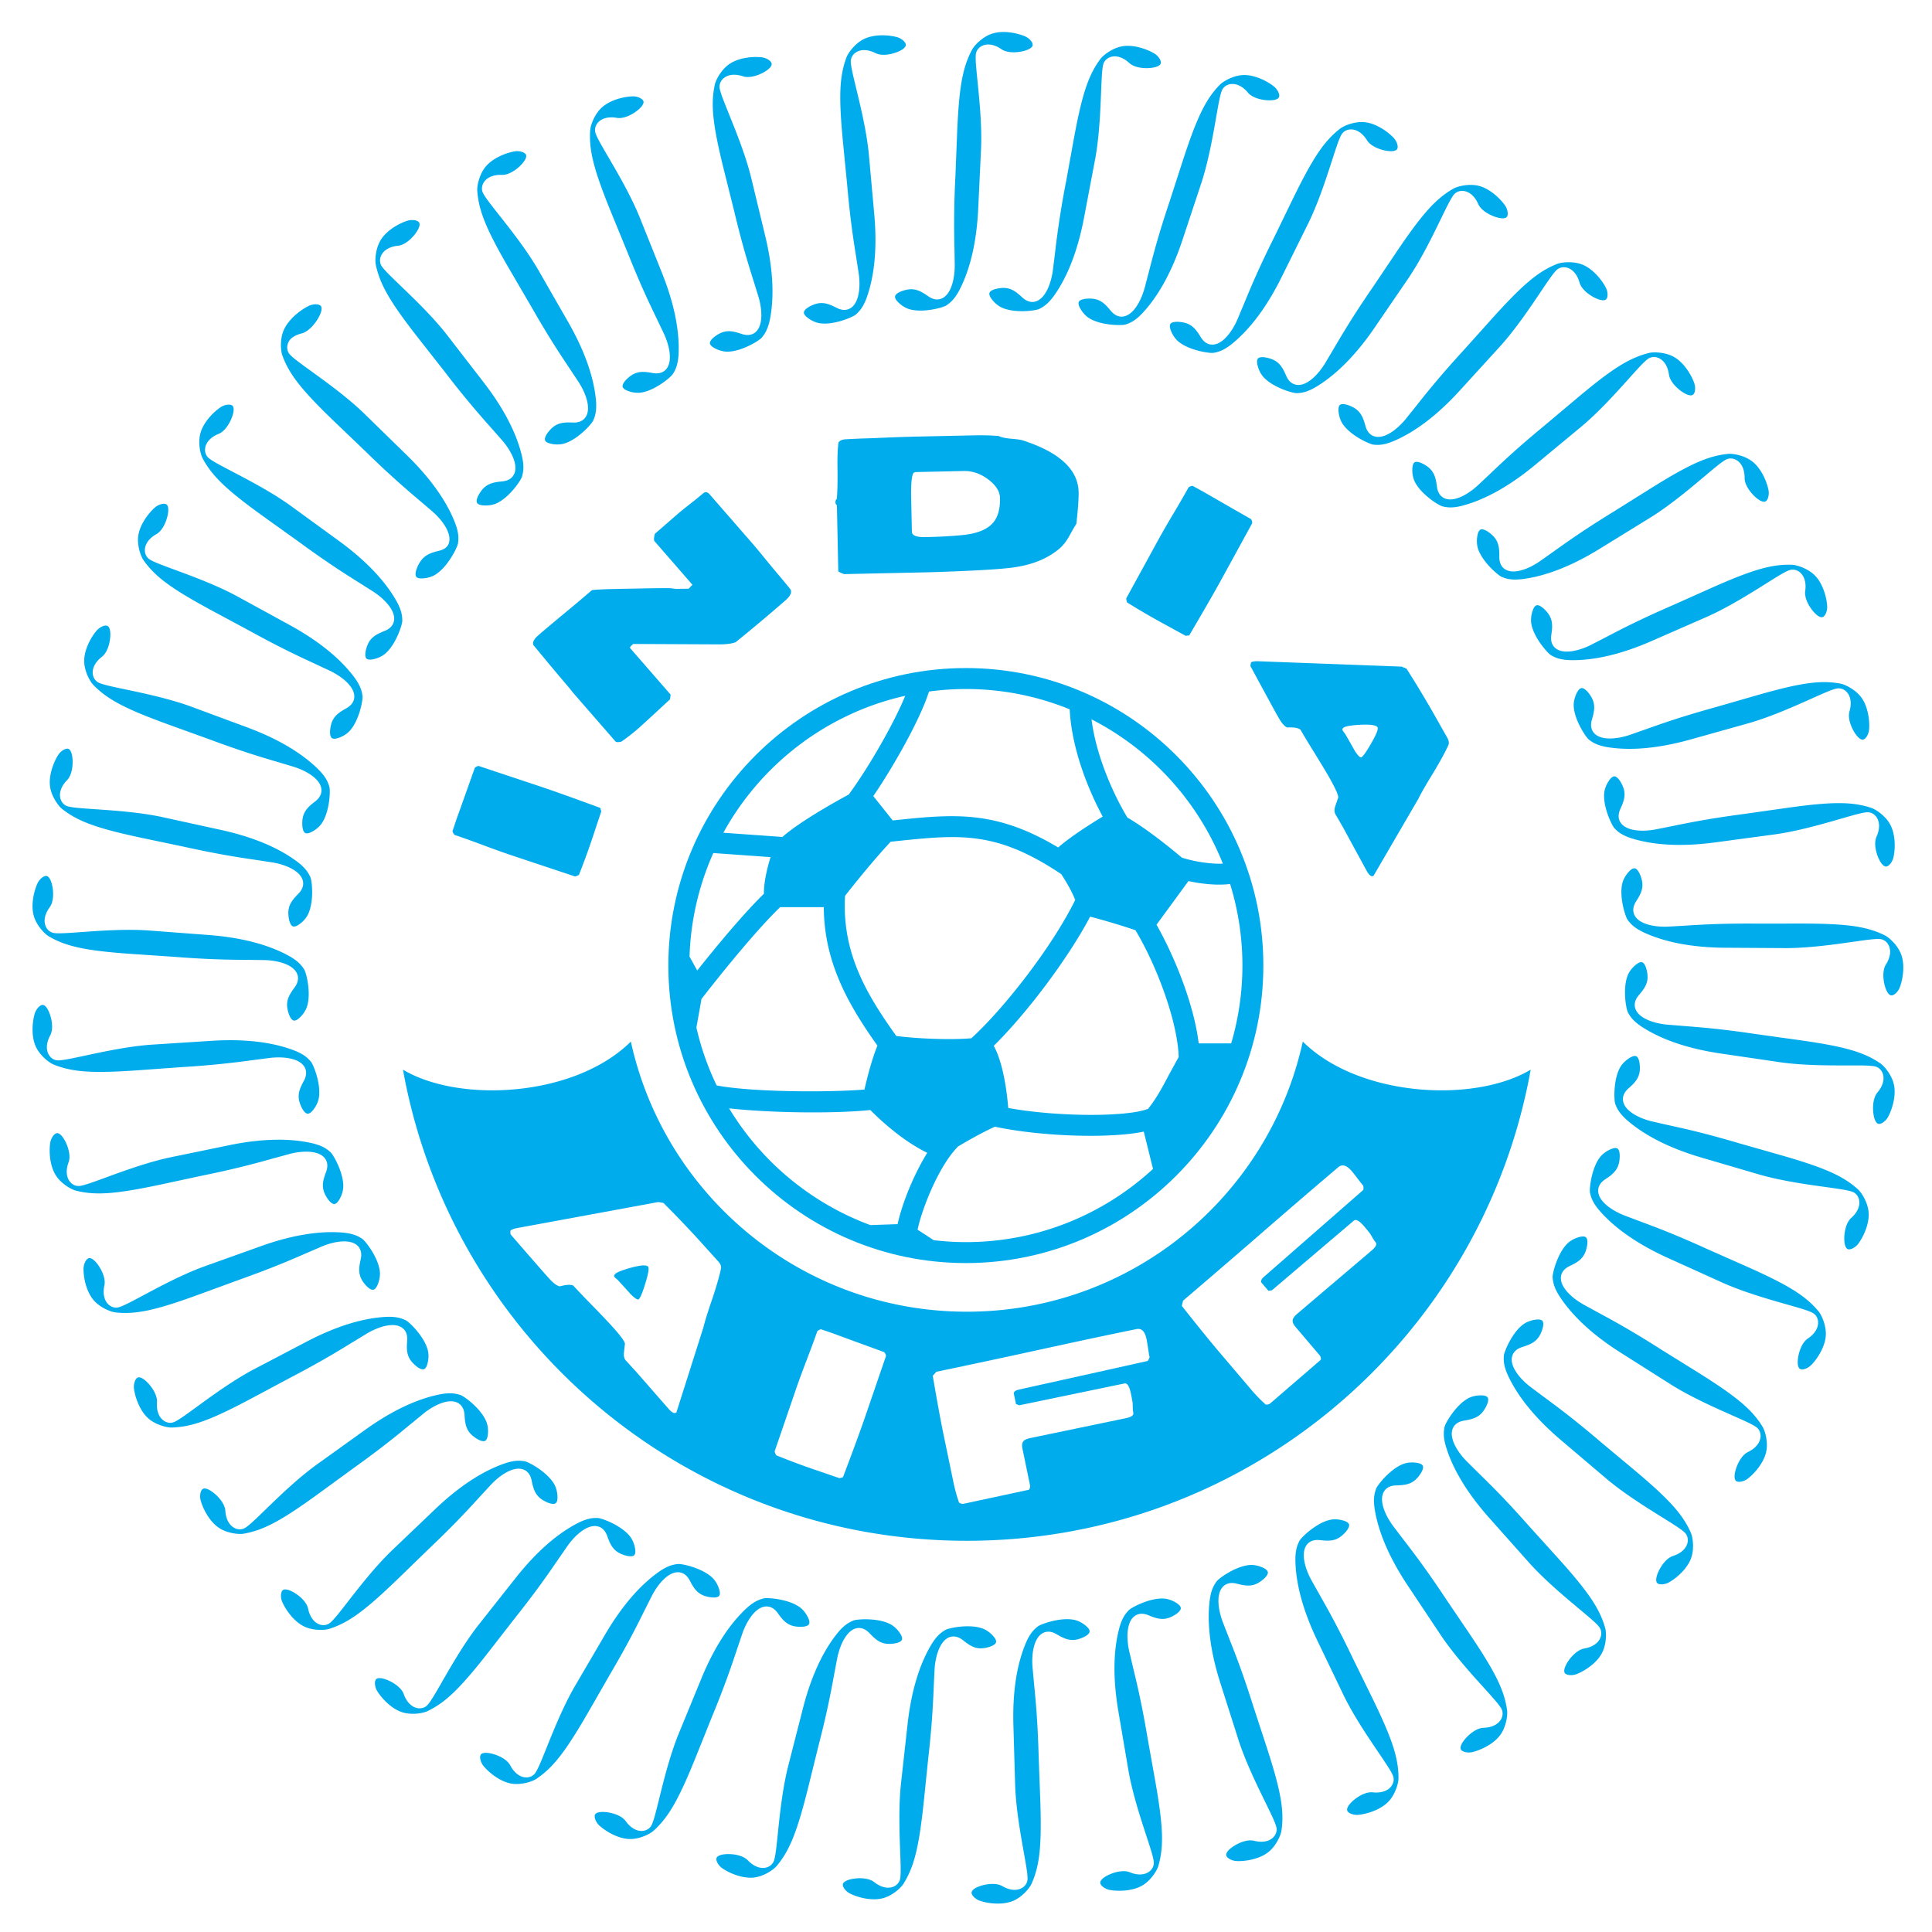 <svg xmlns="http://www.w3.org/2000/svg" width="2500" height="2500" viewBox="0 0 192.756 192.756"><g fill-rule="evenodd" clip-rule="evenodd"><path fill="#fff" d="M0 0h192.756v192.756H0V0z"/><path d="M96.365 2.834c-51.556 0-93.5 41.943-93.5 93.498 0 51.557 41.944 93.502 93.5 93.502 51.551 0 93.499-41.945 93.499-93.502-.001-51.554-41.948-93.498-93.499-93.498z" fill="#fff"/><path d="M86.179 3.904l-.005.002c-.823.403-1.526 1.31-1.717 1.81-.718 1.916-.796 3.938-.333 8.659l.397 4.055c.31 3.535.64 5.593.905 7.247l.239 1.547c.188 1.22.107 2.861-.735 3.472-.283.204-.764.372-1.457.017-.814-.412-1.46-.674-2.365-.29-.497.205-.83.462-.893.688-.01.038-.042.152.096.338.154.208.723.653 1.394.786 1.4.264 3.412-.604 3.693-.864.293-.269.695-.637 1.078-1.687.785-2.213 1.04-4.981.756-8.226l-.549-6.086c-.222-2.261-.82-4.736-1.257-6.543-.313-1.294-.539-2.226-.543-2.697-.002-.367.199-.71.537-.92.497-.309 1.192-.28 1.91.078.84.446 2.36-.04 2.834-.46.221-.196.221-.333.202-.418-.064-.289-.483-.594-.834-.696-.759-.222-2.278-.354-3.353.188zM98.955 3.368l-.004.002C98.08 3.656 97.26 4.458 97 4.928c-.972 1.799-1.327 3.792-1.515 8.531l-.161 4.071a91.408 91.408 0 0 0-.096 7.303l.025 1.565c.019 1.234-.286 2.849-1.205 3.339-.307.163-.808.264-1.445-.182-.75-.52-1.354-.868-2.303-.611-.521.135-.886.343-.979.559-.016.036-.062.145.048.348.125.227.627.746 1.274.97 1.351.453 3.462-.133 3.777-.351.327-.227.775-.537 1.298-1.523 1.081-2.085 1.711-4.793 1.875-8.045l.289-6.104c.09-2.27-.164-4.804-.35-6.654-.133-1.325-.23-2.278-.17-2.746.049-.363.295-.676.658-.838.535-.238 1.221-.114 1.881.339.773.556 2.346.283 2.871-.068.246-.164.266-.299.258-.387-.023-.295-.396-.653-.73-.804-.72-.323-2.206-.662-3.345-.272zM111.928 4.627l-.006.001c-.902.161-1.826.841-2.146 1.271-1.215 1.646-1.844 3.57-2.691 8.237l-.727 4.008a90.244 90.244 0 0 0-1.113 7.218l-.193 1.553c-.152 1.225-.68 2.782-1.658 3.139-.326.118-.836.148-1.404-.382-.672-.619-1.221-1.049-2.195-.926-.535.061-.926.216-1.047.417-.021.033-.082.134 0 .351.09.242.516.826 1.125 1.138 1.273.637 3.447.352 3.789.18.355-.179.842-.423 1.498-1.327 1.361-1.914 2.363-4.507 2.979-7.705l1.139-6.004c.404-2.235.506-4.78.58-6.638.053-1.331.092-2.288.217-2.742.098-.354.385-.629.768-.739.562-.161 1.225.057 1.814.598.688.659 2.283.608 2.854.333.266-.128.303-.259.309-.347.018-.295-.303-.703-.613-.898-.672-.42-2.096-.963-3.279-.736zM57.369 87.444l-6.352-2.115a99.72 99.72 0 0 1-2.828-1.014A97.144 97.144 0 0 0 45.36 83.3a.68.68 0 0 1-.21-.382l.426-1.278c-.096.289.503-1.389 1.797-5.034a.705.705 0 0 1 .376-.188l6.091 2.028c1.272.424 3.288 1.143 6.048 2.159l.101.347-.159.477-.159.477-.462 1.387a69.728 69.728 0 0 1-1.45 3.994 1.237 1.237 0 0 1-.39.157zM61.402 73.969l-4.197-4.821-.312-.394c-1.446-1.707-2.269-2.687-2.467-2.938-.488-.584-.892-1.07-1.209-1.459-.111-.267.051-.59.488-.97.585-.51 1.477-1.26 2.673-2.251a158.25 158.25 0 0 0 2.673-2.251c.263-.068 1.621-.12 4.072-.156 2.377-.052 3.67-.062 3.878-.032.208.03.355.048.441.054a77.043 77.043 0 0 1 1.23-.013l.084-.042c.118-.143.229-.26.332-.35l-3.791-4.356c-.07-.08-.059-.322.035-.726l2.205-1.919c.275-.239.71-.593 1.303-1.059a36.44 36.44 0 0 0 1.304-1.059c.218-.19.438-.159.657.094l4.242 4.873c.35.403.793.935 1.329 1.597.727.882 1.165 1.408 1.315 1.58.508.607.896 1.077 1.165 1.408.184.304.017.681-.5 1.131a174.536 174.536 0 0 1-4.95 4.157c-.355.148-.916.223-1.683.223l-8.543-.041-.104.091c-.183.159-.25.269-.2.326l4.033 4.633a4.922 4.922 0 0 1-.065.48c-1.776 1.647-2.836 2.621-3.181 2.92-.506.44-1.059.871-1.66 1.293-.318.078-.517.07-.597-.023zM83.354 50.106c-.003-.152.04-.259.13-.323.063-.595.088-1.539.076-2.833-.026-1.218.006-2.154.099-2.811.133-.187.367-.29.701-.312.928-.05 1.628-.081 2.1-.091.243-.005 1.065-.039 2.465-.099 1.004-.037 1.826-.062 2.465-.077l5.844-.126c.777-.017 1.576.004 2.4.062.262.132.658.222 1.193.271.611.048 1.023.107 1.238.178 3.648 1.185 5.5 2.904 5.549 5.155.014.655-.062 1.715-.229 3.179-.09.109-.332.525-.729 1.249-.293.509-.604.904-.934 1.185-1.076.922-2.455 1.53-4.139 1.825-.789.154-2.41.289-4.859.402-1.779.084-3.339.141-4.679.169l-7.831.17c-.384-.144-.577-.246-.578-.307l-.139-6.572c-.093-.059-.14-.156-.143-.294zm8.984 3.481c1.491-.032 2.769-.105 3.833-.22 1.382-.152 2.356-.561 2.921-1.228.475-.559.701-1.378.678-2.459-.016-.655-.406-1.271-1.172-1.848-.766-.577-1.582-.857-2.45-.838l-4.727.103c-.183.004-.295.067-.338.19-.144.384-.203 1.192-.176 2.425l.073 3.334c.007.38.46.561 1.358.541zM112.367 59.698l3.215-5.873a95.85 95.85 0 0 1 1.502-2.602 99.31 99.31 0 0 0 1.504-2.603.683.683 0 0 1 .412-.139l1.184.647c-.268-.146 1.275.743 4.633 2.666a.717.717 0 0 1 .117.403l-3.084 5.632c-.643 1.176-1.709 3.031-3.201 5.565l-.359.038-.441-.241-.439-.241-1.283-.702a70.652 70.652 0 0 1-3.672-2.14 1.156 1.156 0 0 1-.088-.41zM124.816 66.09l.039-.023c.131-.076.369-.107.711-.093l14.273.534.482.196c.84 1.309 1.727 2.774 2.66 4.397l1.404 2.486c.176.304.211.564.107.782-.303.667-.791 1.562-1.465 2.687-.736 1.196-1.242 2.076-1.516 2.639l-4.475 7.686c-.197.114-.414-.034-.65-.443-.016-.026-.811-1.483-2.381-4.373-.344-.594-.607-1.056-.799-1.385-.096-.227-.08-.508.047-.844.166-.482.254-.734.26-.755.041-.235-.291-.966-.996-2.193-.297-.515-.76-1.28-1.387-2.298a91.056 91.056 0 0 1-1.389-2.298c-.242-.177-.684-.248-1.328-.21-.266-.128-.543-.443-.83-.945-.312-.541-1.256-2.272-2.832-5.194.026-.174.048-.291.065-.353zm9.155 6.813c.023.039.066.099.129.177.061.078.107.144.139.197.857 1.491 1.102 1.931.732 1.318.43.718.719 1.036.863.952.186-.106.521-.59 1.01-1.451s.688-1.371.596-1.529c-.121-.211-.672-.298-1.65-.262-.906.046-1.471.134-1.693.263-.161.092-.202.203-.126.335zM72.754 6.4l-.004.003c-.756.52-1.318 1.52-1.434 2.042-.431 2-.212 4.013.935 8.615l.986 3.954c.823 3.452 1.45 5.439 1.954 7.037l.463 1.495c.365 1.18.524 2.815-.22 3.543-.25.242-.702.479-1.438.229-.865-.289-1.543-.454-2.382.059-.461.275-.753.578-.782.811-.006.039-.02.156.144.321.183.183.811.54 1.494.574 1.424.056 3.287-1.098 3.527-1.396.251-.309.595-.732.82-1.825.453-2.305.301-5.081-.454-8.249l-1.432-5.94c-.55-2.205-1.504-4.566-2.201-6.291-.498-1.234-.857-2.123-.931-2.588-.056-.362.093-.731.397-.989.446-.377 1.139-.451 1.901-.202.896.318 2.329-.384 2.736-.869.191-.227.17-.361.139-.443-.105-.277-.564-.516-.927-.567-.784-.108-2.306-.017-3.291.676zM60.013 10.756l-.005.004c-.672.623-1.085 1.693-1.124 2.228-.138 2.041.368 4.001 2.166 8.39l1.545 3.771c1.312 3.297 2.219 5.174 2.947 6.682l.674 1.412c.53 1.115.925 2.71.292 3.538-.212.275-.625.575-1.391.434-.897-.161-1.592-.227-2.348.401-.417.339-.663.68-.658.915 0 .039.004.157.189.296.208.155.88.418 1.561.353 1.417-.149 3.094-1.559 3.289-1.889.204-.341.483-.81.549-1.924.116-2.346-.434-5.072-1.638-8.097l-2.273-5.671c-.862-2.104-2.146-4.302-3.084-5.908-.671-1.149-1.155-1.977-1.294-2.427-.107-.351-.013-.737.25-1.036.387-.438 1.062-.61 1.852-.474.933.186 2.25-.715 2.583-1.254.156-.252.117-.382.074-.458-.145-.259-.633-.429-.999-.428-.789.005-2.283.314-3.157 1.142zM37.971 23.97l-.003.004c-.477.783-.582 1.925-.473 2.45.424 2.001 1.446 3.75 4.375 7.48l2.515 3.205a91.083 91.083 0 0 0 4.66 5.624l1.033 1.175c.815.928 1.63 2.354 1.247 3.323-.128.323-.444.724-1.218.798-.907.089-1.593.217-2.15 1.027-.309.44-.452.835-.383 1.06.011.037.046.149.263.233.242.092.961.162 1.598-.087 1.322-.53 2.55-2.345 2.649-2.715.103-.384.243-.911.001-2-.528-2.289-1.802-4.761-3.786-7.343l-3.735-4.835c-1.404-1.788-3.239-3.553-4.581-4.842-.959-.922-1.65-1.586-1.907-1.981-.199-.308-.214-.706-.042-1.065.253-.527.854-.876 1.652-.961.948-.076 1.969-1.302 2.142-1.911.082-.285.008-.399-.054-.461-.209-.21-.726-.24-1.078-.139-.758.221-2.11.926-2.725 1.961zM28.441 32.815l-.003.005c-.363.841-.308 1.987-.127 2.491.698 1.922 1.954 3.512 5.373 6.798l2.938 2.824a91.278 91.278 0 0 0 5.396 4.92l1.187 1.019c.936.805 1.941 2.105 1.698 3.118-.083.338-.34.779-1.096.96-.887.214-1.548.436-1.986 1.316-.245.479-.332.89-.232 1.103.016.036.067.142.292.194.252.058.974.026 1.571-.308 1.235-.709 2.199-2.677 2.245-3.058.048-.395.113-.936-.277-1.981-.842-2.193-2.448-4.463-4.771-6.745l-4.372-4.267c-1.639-1.576-3.702-3.068-5.209-4.158-1.079-.78-1.855-1.341-2.165-1.697-.24-.277-.31-.669-.189-1.049.176-.557.725-.987 1.502-1.182.928-.207 1.768-1.563 1.855-2.191.041-.293-.047-.396-.118-.448-.236-.18-.752-.137-1.086.013-.72.327-1.961 1.213-2.426 2.323zM8.401 65.986v.006c.011.917.527 1.94.897 2.328 1.42 1.472 3.214 2.414 7.673 4.026l3.832 1.385c3.325 1.24 5.324 1.828 6.931 2.301l1.499.448c1.182.355 2.63 1.134 2.819 2.158.062.342.007.85-.61 1.322-.723.556-1.237 1.029-1.279 2.011-.029.537.059.948.236 1.102.029.025.119.102.346.058.254-.05.9-.372 1.31-.921.84-1.15.92-3.339.808-3.706-.117-.38-.278-.901-1.059-1.698-1.661-1.661-4.052-3.082-7.102-4.221l-5.729-2.121c-2.139-.772-4.629-1.297-6.45-1.68-1.303-.273-2.241-.472-2.667-.67-.333-.156-.556-.485-.6-.88-.065-.582.26-1.197.892-1.691.763-.566.979-2.147.803-2.755-.082-.285-.205-.343-.29-.362-.289-.068-.744.181-.988.454-.525.588-1.298 1.903-1.272 3.106zM5.005 78.538l.001.006c.138.906.792 1.849 1.211 2.181 1.611 1.261 3.52 1.943 8.16 2.919l3.987.837c3.465.767 5.527 1.07 7.184 1.314l1.548.236c1.22.187 2.762.756 3.091 1.745.11.33.125.84-.42 1.393-.638.652-1.082 1.191-.986 2.17.045.535.19.93.388 1.058.032.021.131.083.351.009.245-.084.84-.493 1.168-1.094.672-1.256.447-3.435.285-3.782-.168-.36-.4-.854-1.285-1.534-1.875-1.414-4.441-2.489-7.62-3.191l-5.97-1.305c-2.225-.468-4.765-.64-6.621-.766-1.328-.09-2.284-.155-2.735-.292-.351-.108-.617-.403-.717-.789-.145-.566.092-1.221.648-1.798.677-.668.671-2.263.411-2.841-.12-.271-.25-.311-.337-.318-.295-.026-.711.283-.915.587-.437.657-1.02 2.067-.827 3.255zM3.389 91.439l.002.006c.262.878 1.041 1.72 1.502 1.991 1.771 1.023 3.755 1.435 8.486 1.755l4.065.274a91.24 91.24 0 0 0 7.297.302l1.565.019c1.234.015 2.84.365 3.304 1.298.154.311.24.814-.222 1.438-.542.734-.906 1.33-.675 2.285.12.523.318.895.531.994.034.016.142.064.349-.039.23-.119.763-.605 1.005-1.246.49-1.338-.036-3.465-.245-3.785-.217-.334-.515-.79-1.486-1.34-2.054-1.139-4.744-1.847-7.989-2.101l-6.092-.46c-2.269-.153-4.808.029-6.663.163-1.328.096-2.284.164-2.75.091-.362-.059-.668-.313-.819-.681-.222-.541-.079-1.221.392-1.872.578-.755.35-2.333.012-2.87-.157-.251-.291-.273-.378-.268-.296.015-.665.378-.825.708-.342.712-.723 2.189-.366 3.338zM3.583 104.439l.003.006c.382.834 1.27 1.561 1.766 1.764 1.896.768 3.918.898 8.647.557l4.063-.295a89.806 89.806 0 0 0 7.268-.717l1.553-.199c1.225-.156 2.864-.033 3.453.826.196.287.352.771-.02 1.455-.434.801-.712 1.443-.351 2.357.191.502.439.842.664.91.036.012.149.045.34-.088.212-.15.671-.707.822-1.373.299-1.395-.518-3.426-.769-3.715-.262-.301-.62-.711-1.658-1.119-2.193-.844-4.955-1.17-8.205-.969l-6.097.391c-2.268.166-4.757.699-6.575 1.09-1.302.279-2.239.48-2.71.473-.367-.008-.705-.217-.906-.561-.295-.504-.25-1.199.127-1.906.466-.83.021-2.361-.388-2.846-.19-.227-.326-.23-.411-.213-.292.057-.606.469-.719.816-.238.753-.41 2.269.103 3.356zM5.585 117.289l.003.004c.495.771 1.475 1.367 1.994 1.5 1.984.496 4.005.344 8.641-.652l3.983-.855c3.478-.709 5.484-1.271 7.098-1.723l1.51-.412c1.19-.326 2.831-.434 3.534.336.233.258.456.717.183 1.443-.319.855-.505 1.529-.02 2.385.259.469.552.771.784.807.038.008.154.025.325-.133.189-.178.566-.793.622-1.475.103-1.422-.989-3.32-1.278-3.57-.3-.262-.712-.619-1.797-.879-2.289-.529-5.069-.469-8.259.184l-5.983 1.234c-2.223.48-4.613 1.355-6.359 1.994-1.25.459-2.15.787-2.618.846-.364.043-.728-.117-.975-.43-.363-.457-.414-1.152-.14-1.906.346-.885-.308-2.34-.779-2.762-.22-.199-.355-.184-.438-.154-.281.096-.535.547-.598.908-.133.779-.092 2.302.567 3.31zM9.356 129.732l.004.004c.597.695 1.651 1.148 2.183 1.207 2.034.217 4.014-.215 8.466-1.848l3.825-1.402c3.345-1.186 5.254-2.021 6.789-2.691l1.438-.619c1.133-.488 2.743-.822 3.546-.158.267.221.551.645.382 1.404-.197.891-.288 1.582.312 2.363.322.428.654.688.89.689.038.002.155.002.303-.178.162-.201.45-.861.411-1.547-.097-1.42-1.442-3.148-1.763-3.357-.333-.217-.792-.512-1.903-.619-2.34-.205-5.085.24-8.152 1.33l-5.753 2.057c-2.135.783-4.38 1.982-6.02 2.859-1.174.627-2.02 1.078-2.475 1.201-.355.094-.737-.016-1.025-.289-.423-.402-.57-1.084-.403-1.869.219-.926-.63-2.273-1.156-2.627-.246-.166-.377-.133-.454-.09-.266.131-.454.615-.466.982-.025.788.227 2.294 1.021 3.198zM14.821 141.531l.004.004c.688.604 1.794.906 2.33.891 2.044-.07 3.945-.771 8.127-3.008l3.593-1.92c3.146-1.641 4.921-2.734 6.348-3.611l1.338-.814c1.054-.641 2.602-1.195 3.489-.648.295.182.635.562.574 1.336-.071.91-.065 1.609.638 2.297.378.381.744.59.977.561.038-.004.154-.02.275-.219.133-.221.325-.916.192-1.588-.293-1.395-1.866-2.918-2.213-3.08-.36-.168-.855-.396-1.97-.348-2.345.121-5.002.945-7.888 2.451l-5.411 2.836c-2.005 1.074-4.062 2.574-5.564 3.67-1.076.785-1.85 1.35-2.284 1.533-.338.143-.732.088-1.055-.143-.476-.342-.716-.994-.66-1.795.089-.947-.94-2.164-1.51-2.441-.266-.129-.391-.076-.462-.027-.244.17-.363.674-.325 1.039.086.784.546 2.237 1.457 3.024zM21.875 152.453l.005.004c.765.504 1.902.648 2.431.559 2.014-.354 3.799-1.314 7.629-4.109l3.291-2.402c2.888-2.062 4.493-3.393 5.784-4.459l1.211-.992c.955-.781 2.41-1.547 3.365-1.129.317.139.707.469.754 1.244.056.91.16 1.602.951 2.186.428.324.819.48 1.045.42.038-.01.15-.041.242-.254.101-.238.195-.955-.031-1.6-.484-1.342-2.254-2.631-2.62-2.744-.381-.115-.903-.273-2-.07-2.306.447-4.822 1.633-7.47 3.525l-4.963 3.562c-1.836 1.342-3.665 3.111-4.999 4.406-.956.928-1.645 1.596-2.048 1.838-.315.188-.713.189-1.065.006-.518-.271-.847-.885-.903-1.686-.043-.951-1.231-2.014-1.834-2.207-.282-.092-.399-.023-.462.037-.218.201-.266.717-.177 1.072.195.766.852 2.143 1.864 2.793zM30.38 162.289l.005.002c.828.393 1.974.377 2.485.215 1.946-.631 3.58-1.83 6.983-5.131l2.925-2.838c2.573-2.443 3.977-3.982 5.106-5.219l1.062-1.15c.837-.908 2.172-1.867 3.175-1.588.334.094.765.367.92 1.127.182.895.381 1.564 1.247 2.033.468.262.877.361 1.093.27.035-.016.143-.062.204-.287.066-.25.06-.971-.253-1.578-.667-1.262-2.598-2.291-2.977-2.352-.393-.062-.932-.146-1.99.209-2.221.762-4.548 2.287-6.908 4.529l-4.419 4.219c-1.632 1.584-3.196 3.592-4.337 5.059-.818 1.053-1.407 1.809-1.773 2.104-.286.23-.68.289-1.054.156-.551-.199-.961-.76-1.129-1.545-.176-.934-1.5-1.822-2.124-1.93-.292-.051-.398.033-.452.102-.188.229-.165.748-.026 1.088.302.73 1.145 2.001 2.237 2.505zM40.171 170.846h.006c.874.273 2.008.1 2.491-.133 1.839-.895 3.29-2.311 6.202-6.053l2.501-3.217c2.208-2.777 3.384-4.498 4.331-5.881l.891-1.285c.703-1.014 1.891-2.15 2.923-2.014.344.047.809.256 1.068.988.305.859.595 1.496 1.518 1.84.5.193.919.234 1.12.115.033-.021.132-.082.162-.312.031-.256-.075-.969-.47-1.529-.835-1.154-2.892-1.908-3.275-1.914-.397-.008-.943-.016-1.941.482-2.093 1.064-4.185 2.9-6.209 5.449l-3.789 4.791c-1.396 1.797-2.665 4.002-3.592 5.615-.663 1.154-1.141 1.984-1.462 2.328-.252.268-.634.379-1.023.301-.573-.119-1.058-.617-1.333-1.373-.303-.9-1.739-1.594-2.372-1.615-.296-.01-.39.09-.434.164-.154.254-.059.762.125 1.08.398.682 1.41 1.823 2.562 2.173zM51.058 177.955h.006c.904.148 2.001-.182 2.448-.477 1.696-1.143 2.936-2.746 5.298-6.857l2.029-3.535c1.8-3.057 2.725-4.926 3.47-6.424l.703-1.398c.555-1.102 1.573-2.395 2.615-2.4.347-.004.837.141 1.196.83.42.809.796 1.396 1.758 1.609.522.121.943.105 1.125-.041.029-.025.12-.1.117-.332-.005-.258-.209-.949-.679-1.449-.988-1.027-3.128-1.486-3.509-1.439-.395.049-.936.115-1.855.748-1.925 1.346-3.741 3.453-5.391 6.26l-3.085 5.271c-1.132 1.975-2.082 4.334-2.775 6.061-.497 1.234-.854 2.125-1.125 2.51-.212.301-.574.465-.971.439-.584-.039-1.133-.465-1.511-1.174-.426-.85-1.944-1.336-2.573-1.27-.295.031-.373.143-.407.223-.118.271.048.764.274 1.053.492.618 1.652 1.607 2.842 1.792zM62.828 183.48h.006c.916.021 1.958-.457 2.358-.814 1.521-1.367 2.526-3.127 4.293-7.525l1.517-3.783c1.357-3.277 2.013-5.258 2.542-6.846l.502-1.482c.396-1.168 1.225-2.59 2.255-2.74.343-.053.848.021 1.3.654.529.742.983 1.275 1.965 1.35.534.047.949-.025 1.109-.197.025-.027.105-.115.07-.346-.042-.254-.34-.91-.874-1.34-1.122-.879-3.305-1.035-3.676-.938-.384.104-.91.246-1.733 1-1.718 1.6-3.224 3.939-4.467 6.949l-2.322 5.65c-.847 2.111-1.459 4.58-1.905 6.385-.32 1.293-.55 2.225-.764 2.645-.168.326-.504.537-.9.568-.583.043-1.187-.301-1.659-.951-.541-.783-2.112-1.053-2.726-.898-.288.072-.35.193-.373.275-.078.287.154.75.418 1.006.573.544 1.86 1.361 3.064 1.378zM75.252 187.316l.006-.002c.91-.105 1.875-.727 2.222-1.135 1.316-1.564 2.066-3.449 3.204-8.051l.977-3.957c.889-3.434 1.262-5.484 1.565-7.133l.292-1.537c.229-1.213.853-2.734 1.852-3.029.333-.098.843-.094 1.379.469.626.662 1.151 1.125 2.133 1.064.536-.029.935-.158 1.071-.35.021-.033.087-.131.021-.354-.077-.246-.463-.855-1.052-1.205-1.233-.715-3.417-.566-3.771-.418-.366.156-.868.371-1.577 1.232-1.479 1.824-2.645 4.35-3.458 7.502l-1.512 5.92c-.545 2.207-.807 4.738-.998 6.588-.137 1.324-.235 2.279-.389 2.723-.122.348-.425.604-.813.689-.572.125-1.217-.133-1.775-.709-.645-.701-2.237-.75-2.824-.514-.274.111-.319.242-.33.326-.038.295.257.721.555.938.639.461 2.028 1.094 3.222.943zM88.089 189.383h.006c.886-.232 1.755-.98 2.042-1.434 1.085-1.734 1.565-3.703 2.052-8.418l.417-4.055c.401-3.525.486-5.607.557-7.281l.074-1.562c.059-1.232.464-2.826 1.412-3.258.316-.143.823-.211 1.431.273.713.566 1.295.953 2.26.756.527-.104.904-.287 1.012-.496.018-.035.07-.141-.027-.352-.111-.232-.578-.781-1.209-1.047-1.321-.537-3.463-.086-3.792.111-.341.205-.807.486-1.39 1.439-1.211 2.012-2.013 4.676-2.379 7.91l-.674 6.072c-.232 2.262-.141 4.805-.071 6.662.049 1.332.084 2.291-.005 2.752-.072.359-.337.656-.71.795-.548.203-1.223.037-1.856-.455-.736-.605-2.32-.432-2.868-.115-.257.148-.283.281-.282.367.004.299.354.68.68.852.695.369 2.159.8 3.32.484zM101.088 189.646l.006-.004c.846-.352 1.604-1.215 1.824-1.701.834-1.869 1.033-3.885.861-8.623l-.152-4.072c-.094-3.547-.299-5.621-.463-7.287l-.143-1.561c-.115-1.229.064-2.863.945-3.42.293-.188.783-.324 1.455.07.783.461 1.414.764 2.344.434.506-.176.855-.408.932-.633.012-.035.049-.146-.076-.344-.143-.215-.682-.693-1.344-.869-1.383-.346-3.441.398-3.74.639-.309.25-.732.596-1.176 1.619-.918 2.16-1.344 4.91-1.256 8.164l.178 6.107c.084 2.271.529 4.777.855 6.609.234 1.311.404 2.254.379 2.725-.021.367-.242.695-.592.885-.516.277-1.207.209-1.902-.193-.812-.494-2.357-.104-2.855.285-.233.184-.242.32-.228.404.045.295.447.623.791.748.744.267 2.251.491 3.357.018zM113.998 188.096l.006-.002c.787-.467 1.418-1.426 1.568-1.939.566-1.967.484-3.992-.348-8.66l-.717-4.012c-.586-3.5-1.078-5.523-1.471-7.152l-.359-1.523c-.283-1.201-.334-2.844.459-3.52.264-.225.732-.43 1.451-.133.842.35 1.508.561 2.381.104.479-.244.791-.523.836-.754.008-.039.027-.154-.123-.33-.17-.195-.771-.594-1.453-.676-1.416-.15-3.352.875-3.613 1.154-.271.291-.643.689-.939 1.766-.609 2.268-.646 5.051-.107 8.26l1.025 6.023c.4 2.238 1.189 4.656 1.768 6.426.414 1.264.713 2.176.752 2.645.031.367-.141.723-.461.961-.471.346-1.166.373-1.912.072-.873-.377-2.348.225-2.787.68-.205.215-.195.35-.17.432.086.285.527.555.889.631.77.158 2.296.17 3.325-.453zM126.566 184.766l.006-.004c.715-.572 1.205-1.609 1.283-2.139.287-2.027-.076-4.02-1.549-8.527l-1.268-3.873c-1.066-3.385-1.838-5.32-2.451-6.877l-.57-1.461c-.447-1.148-.727-2.77-.033-3.547.229-.26.664-.529 1.418-.334.881.229 1.57.344 2.371-.23.439-.307.711-.627.723-.861.002-.041.006-.156-.168-.311-.195-.168-.846-.48-1.531-.467-1.424.049-3.197 1.332-3.418 1.645-.229.328-.541.775-.686 1.881-.287 2.33.062 5.092 1.043 8.193l1.854 5.822c.709 2.16 1.826 4.447 2.646 6.117.584 1.195 1.008 2.057 1.111 2.514.082.361-.039.738-.324 1.016-.418.408-1.102.533-1.881.338-.918-.25-2.295.551-2.666 1.062-.174.24-.145.373-.109.451.125.27.602.477.969.502.787.051 2.299-.151 3.23-.91zM138.551 179.719l.004-.006c.629-.666.971-1.762.973-2.295.002-2.049-.635-3.973-2.721-8.229l-1.795-3.66c-1.527-3.203-2.559-5.012-3.383-6.469l-.768-1.367c-.604-1.076-1.104-2.641-.527-3.508.191-.289.586-.617 1.357-.527.904.102 1.604.121 2.318-.559.391-.365.615-.721.594-.955-.004-.039-.016-.156-.209-.283-.217-.139-.904-.357-1.582-.248-1.402.244-2.98 1.764-3.156 2.104-.18.355-.428.842-.414 1.957.037 2.348.768 5.033 2.172 7.969l2.646 5.508c1 2.041 2.426 4.15 3.469 5.689.746 1.104 1.285 1.896 1.453 2.336.131.344.062.734-.18 1.051-.359.461-1.02.68-1.816.596-.945-.121-2.197.863-2.494 1.422-.139.264-.09.391-.043.463.16.25.66.387 1.025.361.79-.059 2.26-.469 3.077-1.35zM149.715 173.053l.004-.006c.529-.748.715-1.879.643-2.41-.283-2.027-1.18-3.842-3.838-7.768l-2.287-3.375c-1.957-2.959-3.23-4.607-4.252-5.936l-.949-1.248c-.746-.98-1.461-2.461-1.01-3.398.148-.314.492-.693 1.271-.713.908-.023 1.604-.102 2.217-.875.336-.416.51-.799.455-1.029-.008-.037-.037-.152-.246-.25-.234-.107-.945-.229-1.602-.027-1.355.439-2.707 2.162-2.832 2.523-.129.377-.305.893-.141 1.994.367 2.322 1.465 4.879 3.262 7.592l3.387 5.086c1.275 1.881 2.98 3.771 4.227 5.15.895.988 1.537 1.701 1.766 2.109.176.324.164.721-.033 1.066-.291.508-.914.814-1.717.844-.951.012-2.055 1.16-2.27 1.756-.102.279-.035.398.021.463.193.225.709.291 1.066.215.772-.168 2.17-.777 2.858-1.763zM159.842 164.898l.004-.008c.42-.812.445-1.961.301-2.475-.561-1.969-1.703-3.643-4.883-7.16l-2.732-3.021c-2.35-2.66-3.842-4.115-5.037-5.287l-1.113-1.102c-.875-.869-1.789-2.236-1.475-3.229.105-.332.395-.754 1.16-.881.898-.15 1.574-.324 2.074-1.174.277-.459.393-.863.309-1.084-.014-.035-.059-.145-.279-.213-.246-.076-.969-.096-1.59.195-1.281.623-2.379 2.518-2.453 2.893-.076.391-.178.928.141 1.996.684 2.246 2.125 4.627 4.283 7.062l4.062 4.566c1.523 1.684 3.477 3.318 4.902 4.51 1.021.855 1.76 1.471 2.041 1.846.221.297.262.689.117 1.061-.217.543-.791.934-1.584 1.074-.939.143-1.873 1.434-2.004 2.053-.061.291.021.4.086.457.223.195.742.189 1.088.064.74-.271 2.039-1.07 2.582-2.143zM168.736 155.414l.002-.008c.303-.863.17-2.004-.045-2.492-.83-1.873-2.195-3.371-5.832-6.412l-3.127-2.611c-2.697-2.307-4.377-3.539-5.723-4.535l-1.256-.938c-.988-.738-2.084-1.963-1.91-2.99.059-.342.285-.801 1.027-1.033.867-.275 1.514-.541 1.889-1.451.211-.494.27-.91.156-1.117-.02-.033-.078-.135-.307-.172-.254-.041-.973.041-1.547.416-1.184.795-2.006 2.822-2.027 3.205-.02.398-.047.943.416 1.957.99 2.129 2.75 4.285 5.227 6.398l4.658 3.955c1.744 1.457 3.904 2.803 5.482 3.785 1.131.703 1.945 1.211 2.277 1.543.26.264.355.646.262 1.033-.139.568-.652 1.035-1.418 1.285-.91.271-1.654 1.68-1.699 2.312-.018.295.078.393.15.439.248.162.76.084 1.084-.09.697-.372 1.873-1.342 2.261-2.479zM176.225 144.783l.002-.006c.18-.898-.111-2.008-.393-2.463-1.082-1.738-2.643-3.031-6.668-5.537l-3.459-2.152c-2.992-1.908-4.826-2.896-6.299-3.693l-1.375-.754c-1.08-.592-2.334-1.656-2.305-2.695.008-.348.17-.834.871-1.166.82-.393 1.424-.746 1.67-1.701.139-.518.141-.939 0-1.127-.025-.029-.098-.123-.328-.129-.26-.004-.959.176-1.475.627-1.061.953-1.594 3.074-1.562 3.457.037.396.086.941.686 1.879 1.275 1.971 3.32 3.863 6.066 5.609l5.162 3.27c1.93 1.199 4.256 2.232 5.955 2.986 1.219.539 2.096.928 2.471 1.211.293.223.441.59.404.984-.059.582-.504 1.117-1.225 1.471-.865.396-1.406 1.895-1.363 2.525.023.297.131.379.209.416.27.125.766-.021 1.062-.238.64-.467 1.667-1.594 1.894-2.774zM182.162 133.215v-.008c.051-.914-.391-1.973-.732-2.383-1.314-1.57-3.037-2.635-7.373-4.557l-3.725-1.648c-3.229-1.475-5.182-2.197-6.752-2.781l-1.465-.555c-1.154-.438-2.543-1.314-2.658-2.35-.041-.346.053-.848.699-1.275.76-.504 1.307-.938 1.418-1.916.066-.533.008-.949-.156-1.117-.029-.025-.115-.107-.344-.08-.258.031-.924.307-1.373.824-.918 1.09-1.15 3.268-1.066 3.641.092.389.215.92.941 1.766 1.537 1.775 3.824 3.363 6.785 4.711l5.568 2.52c2.078.92 4.525 1.619 6.312 2.127 1.281.363 2.205.627 2.615.857.322.18.52.521.537.92.023.582-.344 1.174-1.008 1.625-.801.514-1.129 2.072-.996 2.691.062.289.182.355.264.381.283.088.756-.127 1.018-.385.569-.549 1.431-1.807 1.491-3.008zM186.43 120.934v-.008c-.076-.912-.66-1.898-1.057-2.26-1.52-1.371-3.375-2.186-7.936-3.484l-3.918-1.115c-3.402-1.01-5.438-1.455-7.072-1.814l-1.529-.346c-1.203-.271-2.701-.947-2.959-1.955-.088-.338-.066-.85.516-1.363.682-.602 1.162-1.107 1.137-2.094-.008-.537-.125-.941-.311-1.084-.031-.021-.127-.092-.352-.031-.248.066-.871.434-1.244 1.008-.758 1.207-.684 3.395-.549 3.754.145.371.34.881 1.176 1.617 1.771 1.543 4.256 2.797 7.377 3.719l5.865 1.721c2.186.621 4.705.975 6.547 1.229 1.318.182 2.27.314 2.709.484.344.133.588.445.658.836.105.574-.176 1.211-.771 1.75-.723.621-.828 2.211-.611 2.805.102.277.229.326.314.34.291.049.729-.23.955-.521.484-.628 1.162-1.991 1.055-3.188zM188.949 108.178l-.004-.008c-.201-.893-.916-1.789-1.359-2.09-1.695-1.148-3.646-1.695-8.344-2.346l-4.035-.562c-3.51-.525-5.588-.682-7.256-.812l-1.562-.127c-1.229-.104-2.807-.564-3.201-1.525-.135-.322-.184-.832.32-1.422.592-.691.996-1.26.834-2.232-.082-.529-.254-.914-.459-1.029-.033-.016-.139-.073-.352.018-.236.101-.803.55-1.092 1.17-.582 1.303-.205 3.459-.021 3.795.193.348.461.824 1.391 1.438 1.969 1.281 4.604 2.178 7.822 2.656l6.047.889c2.25.311 4.795.309 6.654.307 1.332-.004 2.291-.006 2.75.102.359.084.643.359.77.736.182.553-.006 1.225-.521 1.84-.629.715-.514 2.303-.217 2.861.141.262.273.293.359.295.297.006.689-.332.873-.65.392-.689.877-2.134.603-3.304zM189.668 95.194l-.004-.007c-.324-.856-1.158-1.644-1.639-1.881-1.84-.901-3.846-1.171-8.588-1.163l-4.074.006c-3.549-.032-5.629.102-7.299.206l-1.564.09c-1.23.069-2.859-.167-3.383-1.065-.178-.299-.299-.797.119-1.452.49-.768.812-1.386.516-2.327-.156-.513-.379-.87-.598-.955-.035-.012-.146-.053-.346.066-.221.132-.719.656-.92 1.311-.393 1.37.279 3.454.508 3.76.24.318.57.752 1.576 1.231 2.129.996 4.863 1.517 8.117 1.542l6.111.037c2.271-.005 4.793-.36 6.633-.622 1.318-.188 2.27-.325 2.736-.282.367.033.688.267.865.623.258.522.164 1.212-.262 1.894-.521.795-.186 2.354.186 2.863.176.24.311.252.396.242.293-.035.637-.424.773-.766.297-.733.575-2.231.141-3.351zM188.572 82.238l-.004-.007c-.439-.803-1.377-1.467-1.885-1.635-1.947-.636-3.973-.624-8.666.044l-4.033.573c-3.52.462-5.561.884-7.199 1.219l-1.537.307c-1.209.24-2.854.233-3.5-.583-.217-.271-.404-.748-.082-1.454.379-.828.611-1.485.188-2.376-.227-.486-.498-.81-.727-.863-.037-.006-.152-.031-.332.114-.201.162-.621.75-.729 1.426-.199 1.411.756 3.381 1.027 3.653.281.281.668.666 1.732.999 2.244.69 5.025.825 8.25.398l6.059-.814c2.248-.32 4.695-1.023 6.48-1.539 1.279-.37 2.201-.637 2.672-.66.369-.018.717.168.941.497.328.482.332 1.178.006 1.913-.408.859.143 2.355.582 2.81.207.212.342.206.428.184.283-.076.57-.509.658-.866.191-.768.257-2.29-.329-3.34zM185.686 69.559l-.006-.006c-.547-.734-1.566-1.261-2.092-1.356-2.018-.359-4.021-.066-8.576 1.25l-3.916 1.128c-3.42.947-5.383 1.649-6.959 2.209l-1.479.517c-1.164.406-2.795.628-3.547-.09-.254-.239-.506-.685-.283-1.428.258-.873.396-1.557-.146-2.379-.293-.45-.605-.732-.84-.754-.035-.001-.154-.01-.312.158-.176.189-.512.83-.523 1.514 0 1.425 1.221 3.243 1.525 3.475.318.239.756.566 1.854.749 2.32.371 5.094.118 8.229-.754l5.885-1.648c2.182-.631 4.506-1.668 6.203-2.426 1.215-.545 2.092-.938 2.555-1.025.361-.069.732.066 1 .36.395.431.494 1.12.273 1.893-.283.908.469 2.312.967 2.702.234.181.367.156.447.123.271-.114.496-.584.533-.95.079-.787-.068-2.304-.792-3.262zM181.061 57.406l-.004-.005c-.646-.65-1.729-1.031-2.262-1.052-2.047-.074-3.992.495-8.32 2.431l-3.719 1.662c-3.256 1.415-5.1 2.383-6.584 3.157l-1.393.717c-1.098.564-2.682 1.011-3.525.404-.283-.202-.596-.608-.479-1.375.133-.9.176-1.596-.477-2.335-.352-.406-.701-.641-.936-.63-.035.003-.154.012-.287.201-.148.212-.391.893-.307 1.572.195 1.411 1.658 3.041 1.992 3.228.348.192.826.456 1.939.483 2.35.045 5.059-.591 8.043-1.891l5.598-2.451c2.074-.928 4.232-2.278 5.807-3.266 1.127-.708 1.941-1.22 2.385-1.371.352-.12.736-.037 1.043.217.449.373.645 1.041.533 1.837-.154.938.785 2.225 1.334 2.541.258.146.385.103.461.06.252-.151.41-.647.395-1.015-.028-.789-.384-2.271-1.237-3.119zM174.793 46.015l-.008-.004c-.729-.555-1.854-.78-2.385-.727-2.039.211-3.883 1.045-7.9 3.565l-3.451 2.163c-3.027 1.854-4.721 3.069-6.082 4.042l-1.279.904c-1.008.712-2.514 1.375-3.434.891-.311-.159-.676-.519-.666-1.295.006-.91-.047-1.605-.797-2.246-.404-.352-.783-.537-1.014-.494-.035.009-.152.034-.258.239-.117.23-.262.938-.084 1.6.391 1.371 2.064 2.781 2.422 2.919.371.142.883.336 1.988.208 2.332-.282 4.928-1.29 7.701-2.992l5.203-3.207c1.924-1.208 3.873-2.845 5.293-4.042 1.02-.858 1.754-1.478 2.174-1.69.33-.167.723-.138 1.062.071.496.306.781.94.783 1.745-.023.951 1.088 2.094 1.674 2.331.275.11.396.048.465-.005.229-.184.316-.698.25-1.06-.139-.777-.696-2.195-1.657-2.916zM166.998 35.606l-.006-.003c-.801-.448-1.945-.515-2.465-.388-1.988.492-3.701 1.575-7.326 4.629l-3.117 2.623c-2.742 2.257-4.248 3.696-5.461 4.849l-1.141 1.073c-.898.845-2.299 1.71-3.275 1.36-.33-.115-.742-.419-.842-1.19-.119-.901-.27-1.583-1.1-2.113-.451-.292-.852-.423-1.072-.348-.035.014-.146.054-.223.272-.084.245-.129.966.139 1.596.576 1.303 2.432 2.467 2.805 2.554.389.089.92.211 1.998-.07 2.271-.604 4.701-1.962 7.209-4.034l4.707-3.9c1.736-1.463 3.439-3.356 4.68-4.739.889-.993 1.531-1.708 1.918-1.976.303-.211.697-.237 1.061-.078.533.234.906.823 1.02 1.618.109.945 1.367 1.923 1.98 2.076.289.07.4-.007.459-.07.203-.214.217-.735.102-1.084-.247-.75-.997-2.076-2.05-2.657zM157.832 26.384l-.008-.002c-.854-.332-1.996-.239-2.494-.041-1.9.765-3.443 2.075-6.611 5.604l-2.721 3.031c-2.4 2.616-3.691 4.251-4.732 5.562l-.98 1.222c-.773.962-2.039 2.014-3.055 1.802-.344-.068-.793-.312-.998-1.062-.244-.876-.488-1.53-1.385-1.939-.486-.228-.9-.301-1.111-.196-.029.019-.137.075-.182.3-.049.255.006.975.359 1.562.754 1.209 2.752 2.104 3.135 2.139.396.033.939.079 1.969-.349 2.164-.914 4.381-2.598 6.576-4.998l4.119-4.516c1.516-1.691 2.939-3.802 3.975-5.344.742-1.106 1.279-1.904 1.623-2.224.271-.251.656-.332 1.041-.225.561.157 1.012.689 1.232 1.461.242.92 1.623 1.714 2.252 1.779.297.029.395-.062.445-.133.17-.241.111-.758-.051-1.087-.349-.709-1.275-1.918-2.398-2.346zM147.471 18.526h-.006c-.893-.21-2.012.04-2.477.306-1.775 1.021-3.123 2.534-5.768 6.47l-2.273 3.379c-2.012 2.925-3.064 4.724-3.912 6.167l-.801 1.346c-.631 1.061-1.738 2.278-2.773 2.21-.35-.02-.83-.198-1.137-.912-.363-.834-.695-1.447-1.641-1.728-.512-.158-.934-.172-1.127-.04-.029.022-.125.093-.139.323-.012.26.143.965.574 1.497.912 1.093 3.016 1.701 3.4 1.682.398-.021.941-.052 1.9-.618 2.016-1.207 3.977-3.182 5.818-5.865l3.449-5.045c1.266-1.885 2.381-4.174 3.193-5.845.582-1.199 1-2.063 1.297-2.428.234-.286.605-.42 1-.368.578.078 1.098.542 1.424 1.275.367.878 1.846 1.472 2.479 1.449.297-.012.383-.117.422-.194.135-.261.004-.766-.201-1.069-.443-.655-1.529-1.724-2.701-1.992zM136.117 12.188h-.006c-.914-.084-1.986.321-2.41.648-1.615 1.258-2.738 2.943-4.811 7.209l-1.781 3.663c-1.586 3.177-2.377 5.104-3.016 6.651l-.605 1.444c-.479 1.138-1.404 2.498-2.439 2.575-.35.029-.85-.082-1.252-.745-.477-.776-.891-1.336-1.865-1.483-.529-.084-.949-.041-1.121.118-.025.026-.113.109-.094.339.025.259.275.935.777 1.402 1.057.955 3.223 1.265 3.602 1.192.391-.077.926-.182 1.797-.876 1.826-1.475 3.494-3.704 4.943-6.618l2.715-5.476c.992-2.043 1.777-4.465 2.348-6.233.41-1.268.705-2.182.949-2.584.189-.316.539-.5.938-.502.582-.004 1.162.383 1.588 1.064.484.819 2.033 1.201 2.654 1.09.293-.053.363-.169.393-.251.098-.278-.102-.758-.35-1.031-.532-.587-1.755-1.494-2.954-1.596zM123.992 7.49l-.006.001c-.916.043-1.922.593-2.295.976-1.428 1.472-2.303 3.296-3.762 7.809l-1.254 3.875c-1.129 3.367-1.643 5.386-2.061 7.006l-.398 1.515c-.316 1.193-1.045 2.669-2.059 2.889-.342.078-.852.038-1.344-.564-.578-.702-1.066-1.2-2.053-1.208-.537-.01-.947.092-1.096.273-.02.029-.096.124-.043.349.059.252.402.888.963 1.281 1.18.798 3.369.803 3.732.678.377-.13.893-.309 1.658-1.118 1.604-1.715 2.945-4.154 3.977-7.241l1.924-5.801c.697-2.162 1.141-4.669 1.459-6.499.229-1.313.393-2.259.578-2.692.145-.339.465-.571.859-.628.576-.084 1.205.218 1.721.833.594.743 2.18.906 2.781.709.281-.093.336-.218.352-.303.059-.289-.207-.737-.488-.972-.604-.505-1.944-1.233-3.145-1.168zM48.424 16.666l-.004.005c-.579.71-.839 1.827-.802 2.361.146 2.041.921 3.913 3.312 8.007l2.055 3.519c1.758 3.083 2.917 4.814 3.848 6.207l.864 1.305c.68 1.03 1.292 2.555.781 3.462-.171.303-.539.656-1.316.625-.912-.036-1.608-.003-2.27.724-.366.394-.562.765-.523.998.005.038.025.154.229.267.227.125.93.291 1.595.132 1.381-.346 2.847-1.975 2.995-2.328.154-.367.365-.87.275-1.981-.211-2.34-1.136-4.963-2.749-7.792l-3.041-5.299c-1.146-1.963-2.723-3.961-3.876-5.421-.824-1.045-1.418-1.797-1.619-2.223-.155-.333-.116-.729.104-1.061.322-.487.966-.752 1.768-.727.95.054 2.127-1.021 2.382-1.602.12-.271.062-.395.009-.464-.178-.237-.686-.337-1.049-.284-.781.115-2.218.629-2.968 1.57z" fill="#00acec"/><path d="M28.296 32.97l-.002.006c-.362.842-.304 1.987-.122 2.491.703 1.921 1.962 3.508 5.389 6.786l2.944 2.817a90.886 90.886 0 0 0 5.408 4.908l1.189 1.017c.938.803 1.946 2.101 1.704 3.114-.082.338-.337.779-1.093.962-.886.216-1.547.439-1.983 1.32-.244.479-.329.891-.229 1.104.016.035.067.141.293.193.252.057.974.024 1.569-.312 1.233-.712 2.194-2.682 2.239-3.062.047-.395.111-.936-.282-1.981-.847-2.19-2.458-4.458-4.786-6.733l-4.382-4.258c-1.642-1.571-3.708-3.059-5.219-4.146-1.08-.777-1.858-1.337-2.168-1.691-.24-.277-.311-.668-.192-1.049.175-.557.722-.988 1.5-1.185.928-.209 1.764-1.567 1.85-2.195.04-.293-.049-.396-.12-.449-.236-.178-.752-.135-1.086.015-.719.327-1.959 1.217-2.421 2.328zM19.991 43.249l-.002.006c-.239.884-.019 2.011.232 2.483.967 1.803 2.438 3.195 6.293 5.956l3.313 2.372c2.863 2.096 4.628 3.204 6.047 4.095l1.321.838c1.042.663 2.224 1.805 2.127 2.842-.033.346-.224.819-.946 1.107-.847.34-1.47.654-1.777 1.588-.174.509-.199.928-.071 1.124.021.033.086.13.318.15.258.021.967-.114 1.509-.531 1.12-.879 1.792-2.965 1.783-3.348-.008-.398-.022-.942-.558-1.922-1.148-2.049-3.063-4.065-5.69-5.988l-4.94-3.596c-1.848-1.323-4.104-2.503-5.752-3.365-1.18-.617-2.029-1.062-2.386-1.369-.277-.24-.403-.618-.338-1.011.095-.576.575-1.081 1.317-1.385.89-.339 1.525-1.801 1.521-2.435-.002-.296-.104-.385-.182-.427-.26-.143-.764-.027-1.074.169-.664.425-1.765 1.481-2.065 2.647zM13.792 53.485l-.001.006c-.124.908.239 1.997.548 2.434 1.19 1.664 2.827 2.856 7.006 5.101l3.588 1.928c3.109 1.712 5.001 2.584 6.522 3.287l1.418.662c1.118.523 2.437 1.505 2.474 2.546.012.348-.116.841-.796 1.219-.796.446-1.374.838-1.559 1.803-.107.527-.079.946.074 1.125.025.03.102.118.334.108.258-.012.945-.236 1.429-.72.999-1.016 1.397-3.17 1.339-3.549-.059-.394-.143-.932-.8-1.834-1.401-1.885-3.559-3.64-6.411-5.21l-5.36-2.934c-2.002-1.075-4.39-1.957-6.136-2.601-1.249-.461-2.148-.792-2.542-1.051-.306-.203-.479-.561-.465-.959.02-.584.432-1.146 1.128-1.543.839-.449 1.282-1.981 1.196-2.609-.039-.293-.152-.368-.234-.4-.275-.108-.761.071-1.043.305-.604.503-1.56 1.692-1.709 2.886zM129.98 103.92c-3.373 15.41-17.096 26.949-33.519 26.949-16.424 0-30.146-11.539-33.52-26.949-5.593 5.541-17.105 6.164-22.736 2.801 4.802 26.723 28.152 47.004 56.256 47.004 28.103 0 51.452-20.281 56.255-47.002-5.63 3.361-17.142 2.738-22.736-2.803z" fill="#00acec"/><path d="M50.92 122.793l.034-.029c.112-.104.336-.186.673-.246l14.047-2.59.514.088a106.78 106.78 0 0 1 3.555 3.711l1.912 2.121c.236.258.328.504.275.738-.151.717-.432 1.697-.844 2.941-.458 1.328-.76 2.297-.906 2.906l-2.692 8.475c-.168.154-.412.059-.731-.289l-3.279-3.748-1.08-1.18c-.142-.201-.188-.479-.138-.834l.088-.793c-.011-.238-.493-.879-1.45-1.924a94.1 94.1 0 0 0-1.854-1.939 87.841 87.841 0 0 1-1.854-1.941c-.275-.119-.722-.092-1.342.084-.287-.066-.626-.314-1.017-.74-.422-.461-1.721-1.945-3.895-4.455a3.605 3.605 0 0 1-.016-.356zm10.42 4.654c.031.035.085.082.163.145.078.064.138.117.179.162 1.162 1.268 1.496 1.645 1.002 1.127.577.607.927.855 1.051.74.157-.143.38-.688.669-1.635s.373-1.486.249-1.621c-.165-.18-.721-.146-1.669.104-.874.242-1.405.451-1.596.625-.135.123-.15.242-.048.353zM77.288 144.801l2.17-6.332c.212-.619.558-1.559 1.039-2.82.48-1.26.827-2.201 1.039-2.82a.67.67 0 0 1 .385-.205l1.274.436c-.288-.098 1.385.516 5.019 1.842a.708.708 0 0 1 .185.377l-2.082 6.072c-.435 1.27-1.171 3.277-2.211 6.029l-.347.098-.475-.162c-.216-.074-.375-.129-.476-.162l-1.382-.475a71.523 71.523 0 0 1-3.981-1.484 1.163 1.163 0 0 1-.157-.394zM95.167 148.086l-1.053-5.072c-.26-1.252-.611-3.17-1.053-5.752l.359-.4c2.102-.436 4.977-1.047 8.622-1.836 4.135-.904 7.008-1.523 8.617-1.859a690.046 690.046 0 0 0 2.17-.45l.559-.115c.508-.105.842.227 1.002 1 .039.193.09.492.15.898s.113.711.156.92c-.092.236-.168.359-.227.373l-12.82 2.848c-.283.059-.453.174-.512.342l.229 1.102.328.121 10.486-2.176c.285-.061.502.275.652 1.006.072.342.129.656.174.943.002.092.008.262.012.51.01.199.029.359.053.479.049.238-.201.414-.752.527l-9.504 1.975c-.402.082-.652.209-.75.377-.098.166-.115.4-.053.697l.742 3.578c.043.209.01.381-.104.512l-6.499 1.395c-.149.031-.305-.006-.467-.113a16.125 16.125 0 0 1-.517-1.83zM124.949 138.781l-3.357-3.949c-.828-.973-2.055-2.486-3.682-4.541l.123-.523c1.637-1.391 3.865-3.307 6.688-5.744a982.907 982.907 0 0 1 6.672-5.764l.852-.725.836-.711.436-.369c.395-.336.846-.201 1.357.398.127.15.314.389.562.717.248.326.441.57.578.732.033.25.027.396-.02.436l-9.885 8.646c-.221.186-.316.367-.287.543l.73.857.346-.051 8.16-6.938c.221-.188.572.004 1.055.57.227.268.428.516.604.746.047.078.133.225.256.439.104.172.195.303.275.396.156.186.021.461-.408.826l-7.395 6.285c-.312.266-.471.498-.477.691s.092.406.287.639l2.367 2.783c.139.164.189.33.154.498l-5.033 4.34c-.115.098-.271.141-.463.125a15.513 15.513 0 0 1-1.331-1.352z" fill="#fff"/><path d="M96.364 66.652c-16.368 0-29.683 13.315-29.683 29.682 0 16.367 13.315 29.682 29.683 29.682 16.364 0 29.681-13.314 29.681-29.682 0-16.367-13.316-29.682-29.681-29.682z" fill="#00acec"/><path d="M122.836 104.1h-3.242c-.465-3.861-2.381-8.62-4.209-11.841l3.188-4.356c1.453.322 2.979.442 4.156.293a27.526 27.526 0 0 1 .107 15.904zM116.666 107.156c-.729 1.389-1.346 2.531-2.17 3.529l-.014-.039c-2.092.805-9.008.789-13.889-.102-.125-1.523-.484-4.451-1.445-6.203 3.307-3.262 7.385-8.67 9.617-12.887.994.26 2.678.728 4.521 1.354 2.166 3.615 4.197 9.127 4.314 12.646l-.934 1.702zM71.5 108.293a27.36 27.36 0 0 1-2.02-5.77l.507-2.855c2.095-2.697 5.51-6.91 7.849-9.16h4.354c.032 5.492 2.424 9.699 5.35 13.814-.442 1.096-.875 2.559-1.293 4.383-3.714.301-11.312.252-14.747-.412zM89.291 83.935c6.508-.687 10.112-1.05 16.59 3.277.531.813 1.084 1.763 1.391 2.579-2.287 4.672-7.127 10.853-10.36 13.796-1.938.176-5.279.059-7.488-.227-3.086-4.299-5.436-8.412-5.112-13.984 1.003-1.28 2.856-3.583 4.554-5.399l.425-.042zM76.216 89.17c-2.112 2.066-4.77 5.285-6.655 7.658l-.767-1.389a27.408 27.408 0 0 1 2.374-10.331l5.712.407c-.31 1.005-.68 2.468-.664 3.655zM122.006 86.168c-1.143.047-2.754-.176-4.09-.601-1.299-1.096-3.475-2.843-5.438-4.004-1.359-2.247-3.117-6.105-3.574-9.794a27.75 27.75 0 0 1 13.102 14.399z" fill="#fff"/><path d="M106.723 70.767c.184 3.803 1.764 7.866 3.295 10.702-1.203.732-3.275 2.046-4.443 3.084-6.283-3.757-10.379-3.343-16.503-2.697l-.007.001-1.936-2.43c2.233-3.279 4.777-7.902 5.553-10.431a27.635 27.635 0 0 1 3.683-.253 27.43 27.43 0 0 1 10.358 2.024zM90.315 69.418c-1.074 2.644-3.567 7.034-5.632 9.85-1.81.981-4.991 2.793-6.621 4.235l-5.893-.42c3.76-6.835 10.331-11.91 18.146-13.665zM72.742 110.578c3.929.449 10.447.555 14.089.168 1.073 1.082 3.256 3.088 5.679 4.27-1.301 2.104-2.476 4.941-2.957 7.117l-2.724.094a27.751 27.751 0 0 1-14.087-11.649zM93.152 123.732l-1.605-1.047c.505-2.371 2.252-6.504 3.981-8.234l-.02-.02c1.021-.615 2.404-1.402 3.757-2.021 4.543.977 11.428 1.207 14.85.492l.922 3.723c-4.918 4.529-11.479 7.301-18.673 7.301-1.088 0-2.157-.071-3.212-.194z" fill="#fff"/></g></svg>